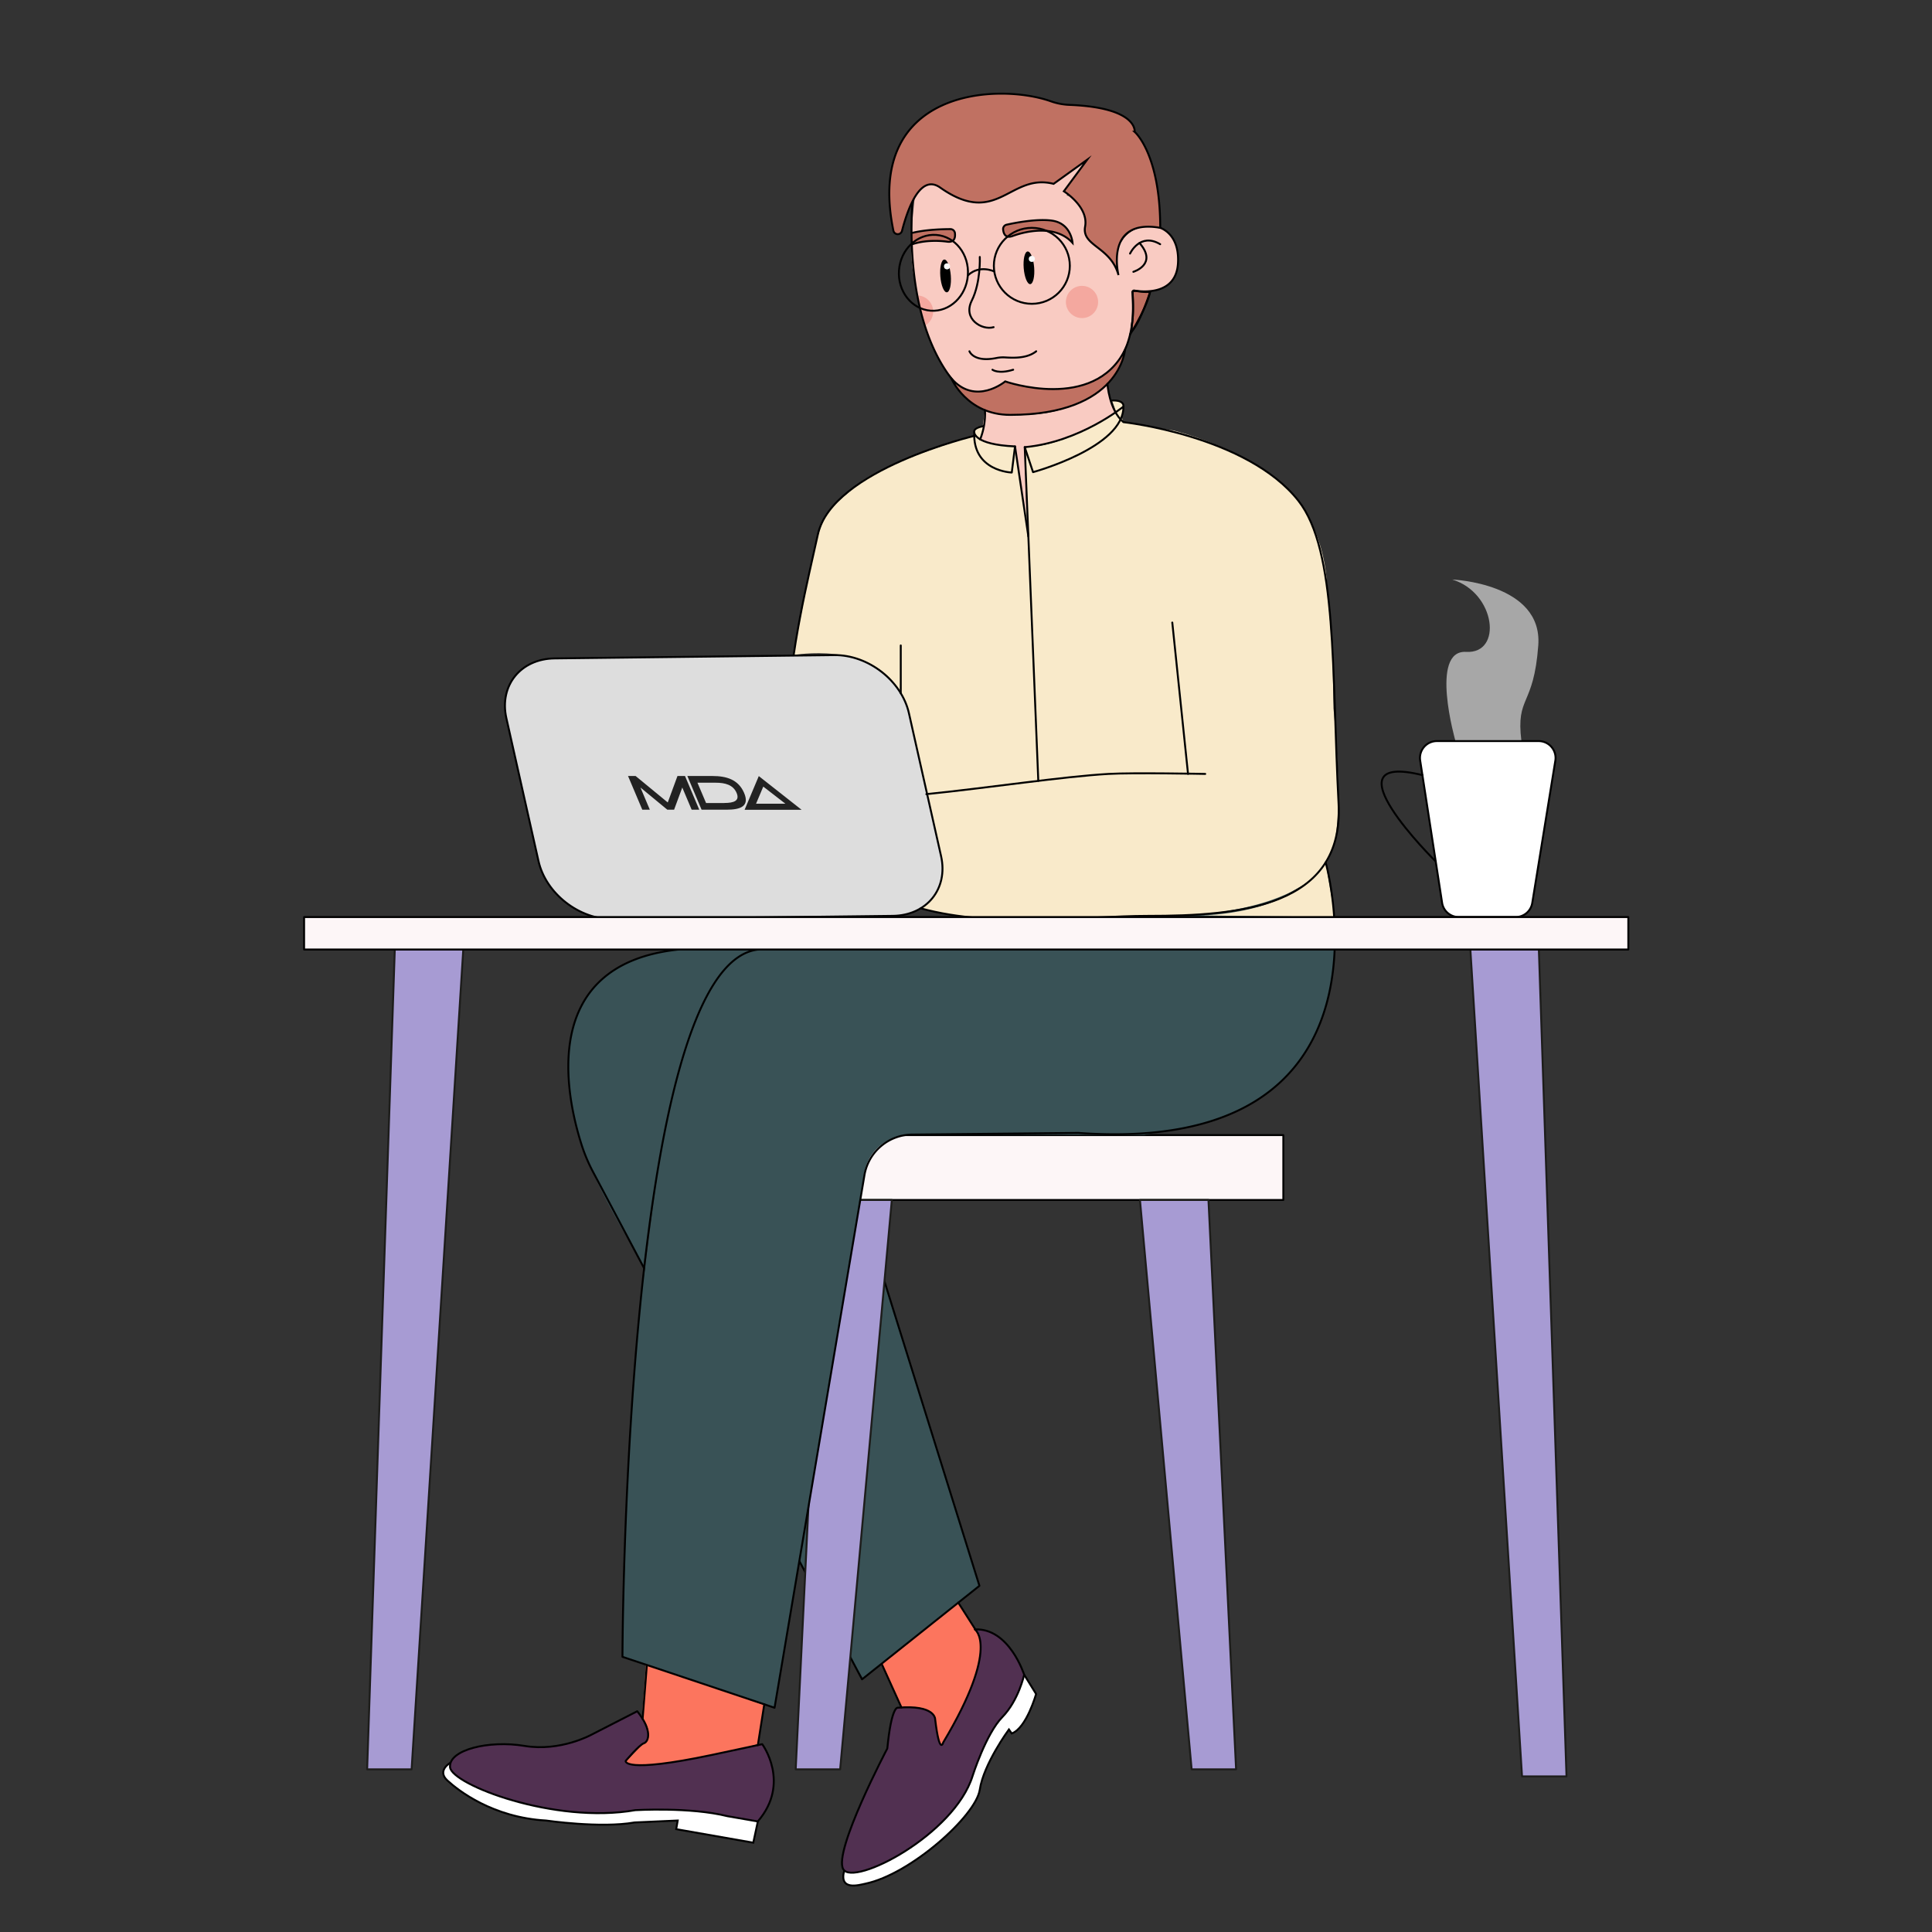 <?xml version="1.0" encoding="UTF-8"?> <svg xmlns="http://www.w3.org/2000/svg" id="Layer_1" data-name="Layer 1" viewBox="0 0 1000 1000"><rect x="0" y="0" width="1000" height="1000" fill="#333333" stroke="none"/> <title>свг</title> <polyline points="417.55 787.54 417 813 413.72 808.04 416.75 791.21 417.55 787.54" style="fill:#395256"></polyline> <polygon points="204.34 491.47 190.63 898.02 190.03 915.81 213.05 915.81 213.4 910.17 239.79 491.47 204.34 491.47" style="fill:#a79bd3;stroke:#1d1d1b;stroke-linecap:round;stroke-linejoin:round"></polygon> <polygon points="796.51 491.47 810.82 919.45 787.8 919.45 761.06 491.47 796.51 491.47" style="fill:#a79bd3;stroke:#1d1d1b;stroke-linecap:round;stroke-linejoin:round"></polygon> <path d="M753.34,383.54s-13.58-47.24,5.52-46.13,15.29-30.65-7.2-37.45c0,0,46.94,1.86,44.55,34.09s-11.65,25.85-8.73,49.49" style="fill:#fff;opacity:0.57"></path> <path d="M805.05,393.66,793.1,467.35a8.73,8.73,0,0,1-8.61,7.32H755.05a8.71,8.71,0,0,1-8.62-7.39l-11.36-73.69a8.73,8.73,0,0,1,8.62-10h52.75A8.73,8.73,0,0,1,805.05,393.66Z" style="fill:#fff;stroke:#000;stroke-miterlimit:10"></path> <path d="M743.13,445.88S685,388.56,736.25,401.2" style="fill:none;stroke:#000;stroke-linecap:round;stroke-linejoin:round"></path> <path d="M474.42,95.14s-5.47,34.68-.84,50.18c0,0,5.69,46.37,29.42,60.58,0,0,73.1,12.29,82-32.93,0,0,2.57-11.95,1.19-21.79,0,0-.37-1.27,3.84-.41,0,0,17.16,2.35,19.75-13.4,0,0,2.41-14.34-9.26-19.45l-.09-5.37s-16.3-6.37-23.28,10.72l-9.33.64-6-8.71s.75-12.94-9.87-14c0,0,20.37-11.93,10.54-17.59l6.82-10.26-24,21.79s-8.33-8.58-23.89,2c0,0-10.9,12-23.65,6.12l-9.6-5.07S479.7,90.22,474.42,95.14Z" style="fill:#f9cbc2"></path> <path d="M595.31,151.05s-4.95,15.4-9.24,20.12c0,0-.67-.26,0-4.54s.15-15,.15-15-.76-1.48,2.79-.87A25.52,25.52,0,0,0,595.31,151.05Z" style="fill:#c07162;stroke:#000;stroke-miterlimit:10"></path> <path d="M508.89,220.57s-6.48-.27-4,4.72c0,0-49.57,14.43-62.6,26.75s-16.13,9.33-22.64,41-8.84,46-8.84,46,38.81-7,53.8,17.31c0,0,5.59,4.06,14.88,54.66L487.82,448s1.54,15-11.29,22.15l19.93,4.52H618.09s39-4.5,46.38-10.44,20.24-7.68,25.73-26.36,0-71.21,0-71.21l-.5-29.89-2.75-32s.33-38.43-28.44-58.56c0,0-18.07-14.58-50.76-23.31l-26.27-4.4-.94-2.69L582,210s-2.8-3.8-6.34-2.53l2,5.62s-24.4,17.82-46.78,18.37l.44,32.12-5.93-32.48s-14.51-.84-17.72-3.66Z" style="fill:#f9eaca"></path> <path d="M509.83,212.32s36.23,11,63.38-13.62c0,0,1.91,11.54,3.62,13.62l.81,1.18s-27,17.37-47.24,17.92l.9,34.43-6.49-34.79s-14-.71-17.16-3.66Z" style="fill:#f9cbc2"></path> <polygon points="458 665 506.91 820.81 446.69 868.78 440.32 858.22 458 665" style="fill:#395256"></polygon> <path d="M347.06,491.47s-36.13,3.42-48.51,34.52c0,0-6.64,14.25-3.55,41,3,26,16,51.24,38,88l10.51-67.48,8.37-34.89,8-23.89s9.69-31.41,30.51-37.35Z" style="fill:#395256"></path> <path d="M334.34,861.4l-2.09,27.76a12.77,12.77,0,0,1,3.36,10.52l-11.49,12s1.27,5.23,29,0,39.55-9.1,39.55-9.1l2.89-20.07Z" style="fill:#fc755e"></path> <path d="M456.54,860.94,496,829.51l9.46,14.65s10.59,13.28-17.61,57.76c0,0-1,3.62-2.09-1.57a85.81,85.81,0,0,1-1.49-9.22s2.08-8.92-17.69-7.39Z" style="fill:#fc755e"></path> <path d="M474.67,152.94a8.34,8.34,0,0,1,4.15,15.57" style="fill:#f4a89f"></path> <path d="M472,120.59c7.19-1.82,16.32-2,20.08-2a2.37,2.37,0,0,1,2.21,2.22c.21,2.07-.21,4.79-4,4.29-.54-.07-9.66-1.49-18.07,1.31" style="fill:#c07162;stroke:#000;stroke-miterlimit:10"></path> <ellipse cx="483.18" cy="141.21" rx="19.66" ry="17.87" transform="translate(307.58 612.99) rotate(-85.88)" style="fill:none;stroke:#000;stroke-linecap:round;stroke-miterlimit:10"></ellipse> <path d="M474.42,83.63S461,159.37,494.93,199c7.64,8.94,21.89,8.21,37.75,7.72,5.09-.16,58.58,2.48,53.49-55.58a.81.81,0,0,1,1-.75c4.11.69,21.59,2.58,22.55-14.15,1.35-23.32-22.44-23.8-29.49-11.62" style="fill:none;stroke:#000;stroke-linecap:round;stroke-miterlimit:10"></path> <path d="M507.14,133s.6,13.11-4.17,22.64,5.36,15.49,11.32,13.7" style="fill:none;stroke:#000;stroke-linecap:round;stroke-miterlimit:10"></path> <path d="M501.78,181.83s2.12,5.85,13.91,3.49a17.19,17.19,0,0,1,4.47-.33c4.79.3,11.58.52,16.17-3.16" style="fill:none;stroke:#000;stroke-linecap:round;stroke-miterlimit:10"></path> <path d="M513.69,191.37s3,2.38,10.73,0" style="fill:none;stroke:#000;stroke-linecap:round;stroke-miterlimit:10"></path> <ellipse cx="532.57" cy="138.64" rx="2.71" ry="8.48" transform="translate(-9.45 43.42) rotate(-4.63)"></ellipse> <ellipse cx="487.93" cy="142.02" rx="2.71" ry="8.48" transform="matrix(1, -0.08, 0.08, 1, -9.87, 39.83)"></ellipse> <path d="M524.09,122.18c.79-.29,20.62-8,31.06,3.54,0,0-.65-10-10.44-11.49-7.83-1.18-19.47,1.13-23.8,2.1a2.31,2.31,0,0,0-1.68,2.6C519.46,121,520.46,123.48,524.09,122.18Z" style="fill:#c07162;stroke:#000;stroke-miterlimit:10"></path> <path d="M553.62,54.29a32.57,32.57,0,0,1-9.71-1.86c-27.38-9.69-96.49-6.44-81.5,66.92a2.29,2.29,0,0,0,4.47.13c3.06-11.86,9.52-29.6,19.72-22.42,29.67,20.91,35.95-7.66,58.74-1.9l17.39-12.5L550.65,99s12.89,8,11,18.24,13.2,10.26,17.28,25.15c0,0-7.43-29.51,21.6-24.47,0-38.47-13.24-49.68-13.24-49.68S589.19,55.69,553.62,54.29Z" style="fill:#c07162;stroke:#000;stroke-miterlimit:10"></path> <path d="M582.29,181.08c-16.2,32.38-62,16.35-62,16.35s-15.39,12.83-27.88-1.58c0,0,8,18.89,30.44,18.89C579.89,214.74,582.29,181.08,582.29,181.08Z" style="fill:#c07162;stroke:#000;stroke-miterlimit:10"></path> <circle cx="534.08" cy="137.59" r="19.66" style="fill:none;stroke:#000;stroke-linecap:round;stroke-miterlimit:10"></circle> <path d="M514.48,140.46s-7.38-3.56-13.32,1.93" style="fill:none;stroke:#000;stroke-linecap:round;stroke-miterlimit:10"></path> <path d="M595.31,151.05S594.1,158.25,585,173" style="fill:none;stroke:#000;stroke-linecap:round;stroke-miterlimit:10"></path> <path d="M584.91,131.25s5.1-11.08,15.59-4.85" style="fill:none;stroke:#000;stroke-linecap:round;stroke-miterlimit:10"></path> <path d="M586.62,140.69s12.82-3.85,3.19-14.9" style="fill:none;stroke:#000;stroke-linecap:round;stroke-miterlimit:10"></path> <circle cx="560.04" cy="156.3" r="8.34" style="fill:#f4a89f"></circle> <path d="M509.83,212.32a36.69,36.69,0,0,1-2.49,15.08" style="fill:none;stroke:#000;stroke-linecap:round;stroke-miterlimit:10"></path> <path d="M581.48,210.45s-22.54,18.4-51.08,21l4.3,12.93S581.81,231.54,581.48,210.45Z" style="fill:none;stroke:#000;stroke-linecap:round;stroke-linejoin:round"></path> <path d="M581.48,210.45s.83-3.53-6.2-3.14" style="fill:none;stroke:#000;stroke-linecap:round;stroke-linejoin:round"></path> <path d="M504.28,223.75s-.35,6.38,21.09,7.31l-1.68,13.52S503.33,244,504.28,223.75Z" style="fill:none;stroke:#000;stroke-linecap:round;stroke-linejoin:round"></path> <path d="M504.28,223.75s-1-2.12,4.61-3.18" style="fill:none;stroke:#000;stroke-linecap:round;stroke-linejoin:round"></path> <path d="M504.88,225.47s-74.2,17.39-81.56,51.18c-5.28,24.21-13.88,57.38-16.18,97.8" style="fill:none;stroke:#000;stroke-linecap:round;stroke-linejoin:round"></path> <line x1="530.4" y1="231.42" x2="537.42" y2="404.17" style="fill:none;stroke:#000;stroke-linecap:round;stroke-linejoin:round"></line> <line x1="525.37" y1="231.06" x2="532.28" y2="277.7" style="fill:none;stroke:#000;stroke-linecap:round;stroke-linejoin:round"></line> <path d="M351.24,491.47c-73.22,7.73-58.1,76.45-50.15,101.25a85.75,85.75,0,0,0,6,14.11l139.1,262.38,60.76-48.4L445.48,623.72" style="fill:none;stroke:#000;stroke-linecap:round;stroke-linejoin:round"></path> <path d="M317.4,475.76l144.71-1.71c17.58-.2,28.76-14,25-30.86l-16.64-74c-3.78-16.84-21.1-30.32-38.68-30.11l-144.71,1.71c-17.57.2-28.75,14-25,30.86l16.64,74C282.51,462.49,299.82,476,317.4,475.76Z" style="fill:#ddd;stroke:#000;stroke-linecap:round;stroke-linejoin:round"></path> <path d="M623.82,400.58s-37.58-.73-50.08,0c-23.67,1.36-61.16,7.09-94.26,10.47" style="fill:none;stroke:#000;stroke-linecap:round;stroke-linejoin:round"></path> <line x1="606.77" y1="322.22" x2="614.92" y2="400.58" style="fill:none;stroke:#000;stroke-linecap:round;stroke-linejoin:round"></line> <line x1="466.23" y1="334.08" x2="466.23" y2="358.85" style="fill:none;stroke:#000;stroke-linecap:round;stroke-linejoin:round"></line> <rect x="386.12" y="587.52" width="278.13" height="33.59" style="fill:#fdf6f7;stroke:#000;stroke-linecap:round;stroke-linejoin:round"></rect> <polygon points="426.15 621.11 411.85 915.81 434.86 915.81 461.61 621.11 426.15 621.11" style="fill:#a79bd3;stroke:#1d1d1b;stroke-linecap:round;stroke-linejoin:round"></polygon> <polygon points="625.5 621.11 639.8 915.81 616.79 915.81 590.04 621.11 625.5 621.11" style="fill:#a79bd3;stroke:#1d1d1b;stroke-linecap:round;stroke-linejoin:round"></polygon> <path d="M390.42,491.39s-12.77,4.1-19.24,15A191.59,191.59,0,0,0,350.3,557.5c-5.06,21.35-6,24.52-7.37,32.82-3.95,23.58-12.7,94.79-12.7,94.79l-5.5,78.5L322,857.49l78.73,26.37L438,662.51l9.45-55.69s2.19-18.19,24.35-19.67l120.35.3,13.8-2.52S654.17,580,675.72,544c0,0,12.91-15.3,15-52.65,0,0,1.49-17.14-4.63-44.55,0,0-8.52,20-60.16,26Z" style="fill:#395256"></path> <path d="M620.89,473.82s47.86.28,65.27-27.43l4.77,28.28Z" style="fill:#f9eaca"></path> <path d="M686.16,446.39s42.81,152.28-128.08,140l-86,.86a25.24,25.24,0,0,0-24.64,21L400.91,883.93l-78.72-26.36s.6-359,70.41-366.1" style="fill:none;stroke:#000;stroke-linecap:round;stroke-linejoin:round"></path> <path d="M476.53,470.15c38.64,10.57,85.12,3.91,117.53,3.91,47.88,0,101.6-4.57,98.79-58-3.62-68.73-.54-131.12-20.8-156.86-26.53-33.73-90.57-40.7-90.57-40.7-7.38-6.16-8.27-19.8-8.27-19.8" style="fill:none;stroke:#000;stroke-linecap:round;stroke-linejoin:round"></path> <path d="M530.08,866.8l6.2,10s-4.93,17.63-12.6,20.44l-1.47-2.08s-13.05,17.72-15.09,31.22S471.31,970.12,447.89,975c-3.09.64-13.86,3.93-10.9-6.9" style="fill:#fff;stroke:#000;stroke-miterlimit:10"></path> <path d="M504.56,843.38S518,852,488.25,901.82c0,0-1.92,7.38-4.22-12,0,0,.06-7.59-19.45-5.9,0,0-3.2-.64-5.31,21.09,0,0-28,53.17-22.83,62.45s57.57-17.72,67-48.31c0,0,6.9-21.73,15.35-30.38s11.32-21.94,11.32-21.94S522.4,842.54,504.56,843.38Z" style="fill:#513051;stroke:#000;stroke-linejoin:round"></path> <line x1="456.54" y1="861.62" x2="466.57" y2="883.74" style="fill:none;stroke:#000;stroke-linecap:round;stroke-linejoin:round"></line> <line x1="495.99" y1="829.51" x2="504.82" y2="843.36" style="fill:none;stroke:#000;stroke-linecap:round;stroke-linejoin:round"></line> <path d="M233.16,912.38s-7.23,4-1.6,9.19S255,940.73,282.62,942.3c0,0,28.22,4.12,45.81,1l22.35-1-.78,4.47,39.9,7,2.36-11" style="fill:#fff;stroke:#000;stroke-miterlimit:10"></path> <path d="M376.51,940.05c-19.35-4.83-47.7-3.11-47.7-3.11-41.85,7.36-95.13-13.34-95.87-22.26s19.92-14.1,38.57-11,34.7-5.84,34.7-5.84l23.62-12.1c8,9.92,5.9,15.77,3.46,16.56s-9.45,9.17-9.45,9.17-1.56,6.63,44.69-3.14l26-5.55s14.88,20.09-2.3,40Z" style="fill:#513051;stroke:#000;stroke-linejoin:round"></path> <line x1="395.59" y1="882.15" x2="392.26" y2="903.3" style="fill:none;stroke:#000;stroke-linecap:round;stroke-linejoin:round"></line> <line x1="334.78" y1="862.26" x2="332.62" y2="889.7" style="fill:none;stroke:#000;stroke-linecap:round;stroke-linejoin:round"></line> <rect x="157.4" y="474.67" width="685.42" height="16.79" style="fill:#fdf6f7;stroke:#000;stroke-linecap:round;stroke-linejoin:round"></rect> <circle cx="490.18" cy="137.86" r="1.58" style="fill:#f9f9f9"></circle> <circle cx="534.08" cy="134" r="1.58" style="fill:#f9f9f9"></circle> <path d="M350.66,401.66h3.9l7.38,17.44H358l-4.85-11.48-4.24,11.48h-3.5L331.5,407.62l4.85,11.48h-3.9l-7.38-17.44H329l16.63,13.69Zm18.11,0h-13l7.37,17.44h13c7.1,0,12-1.75,9-8.72S375.88,401.66,368.77,401.66Zm6.14,14h-9.44L361,405.13h9.44c4.81,0,9,1.06,10.81,5.25S379.73,415.62,374.91,415.62Zm35.28,3.48h4.71l-22.15-17.44-7.34,17.44h24.78ZM391.33,416l3.74-8.86L406.52,416Z" style="fill:#222;fill-rule:evenodd"></path> </svg> 